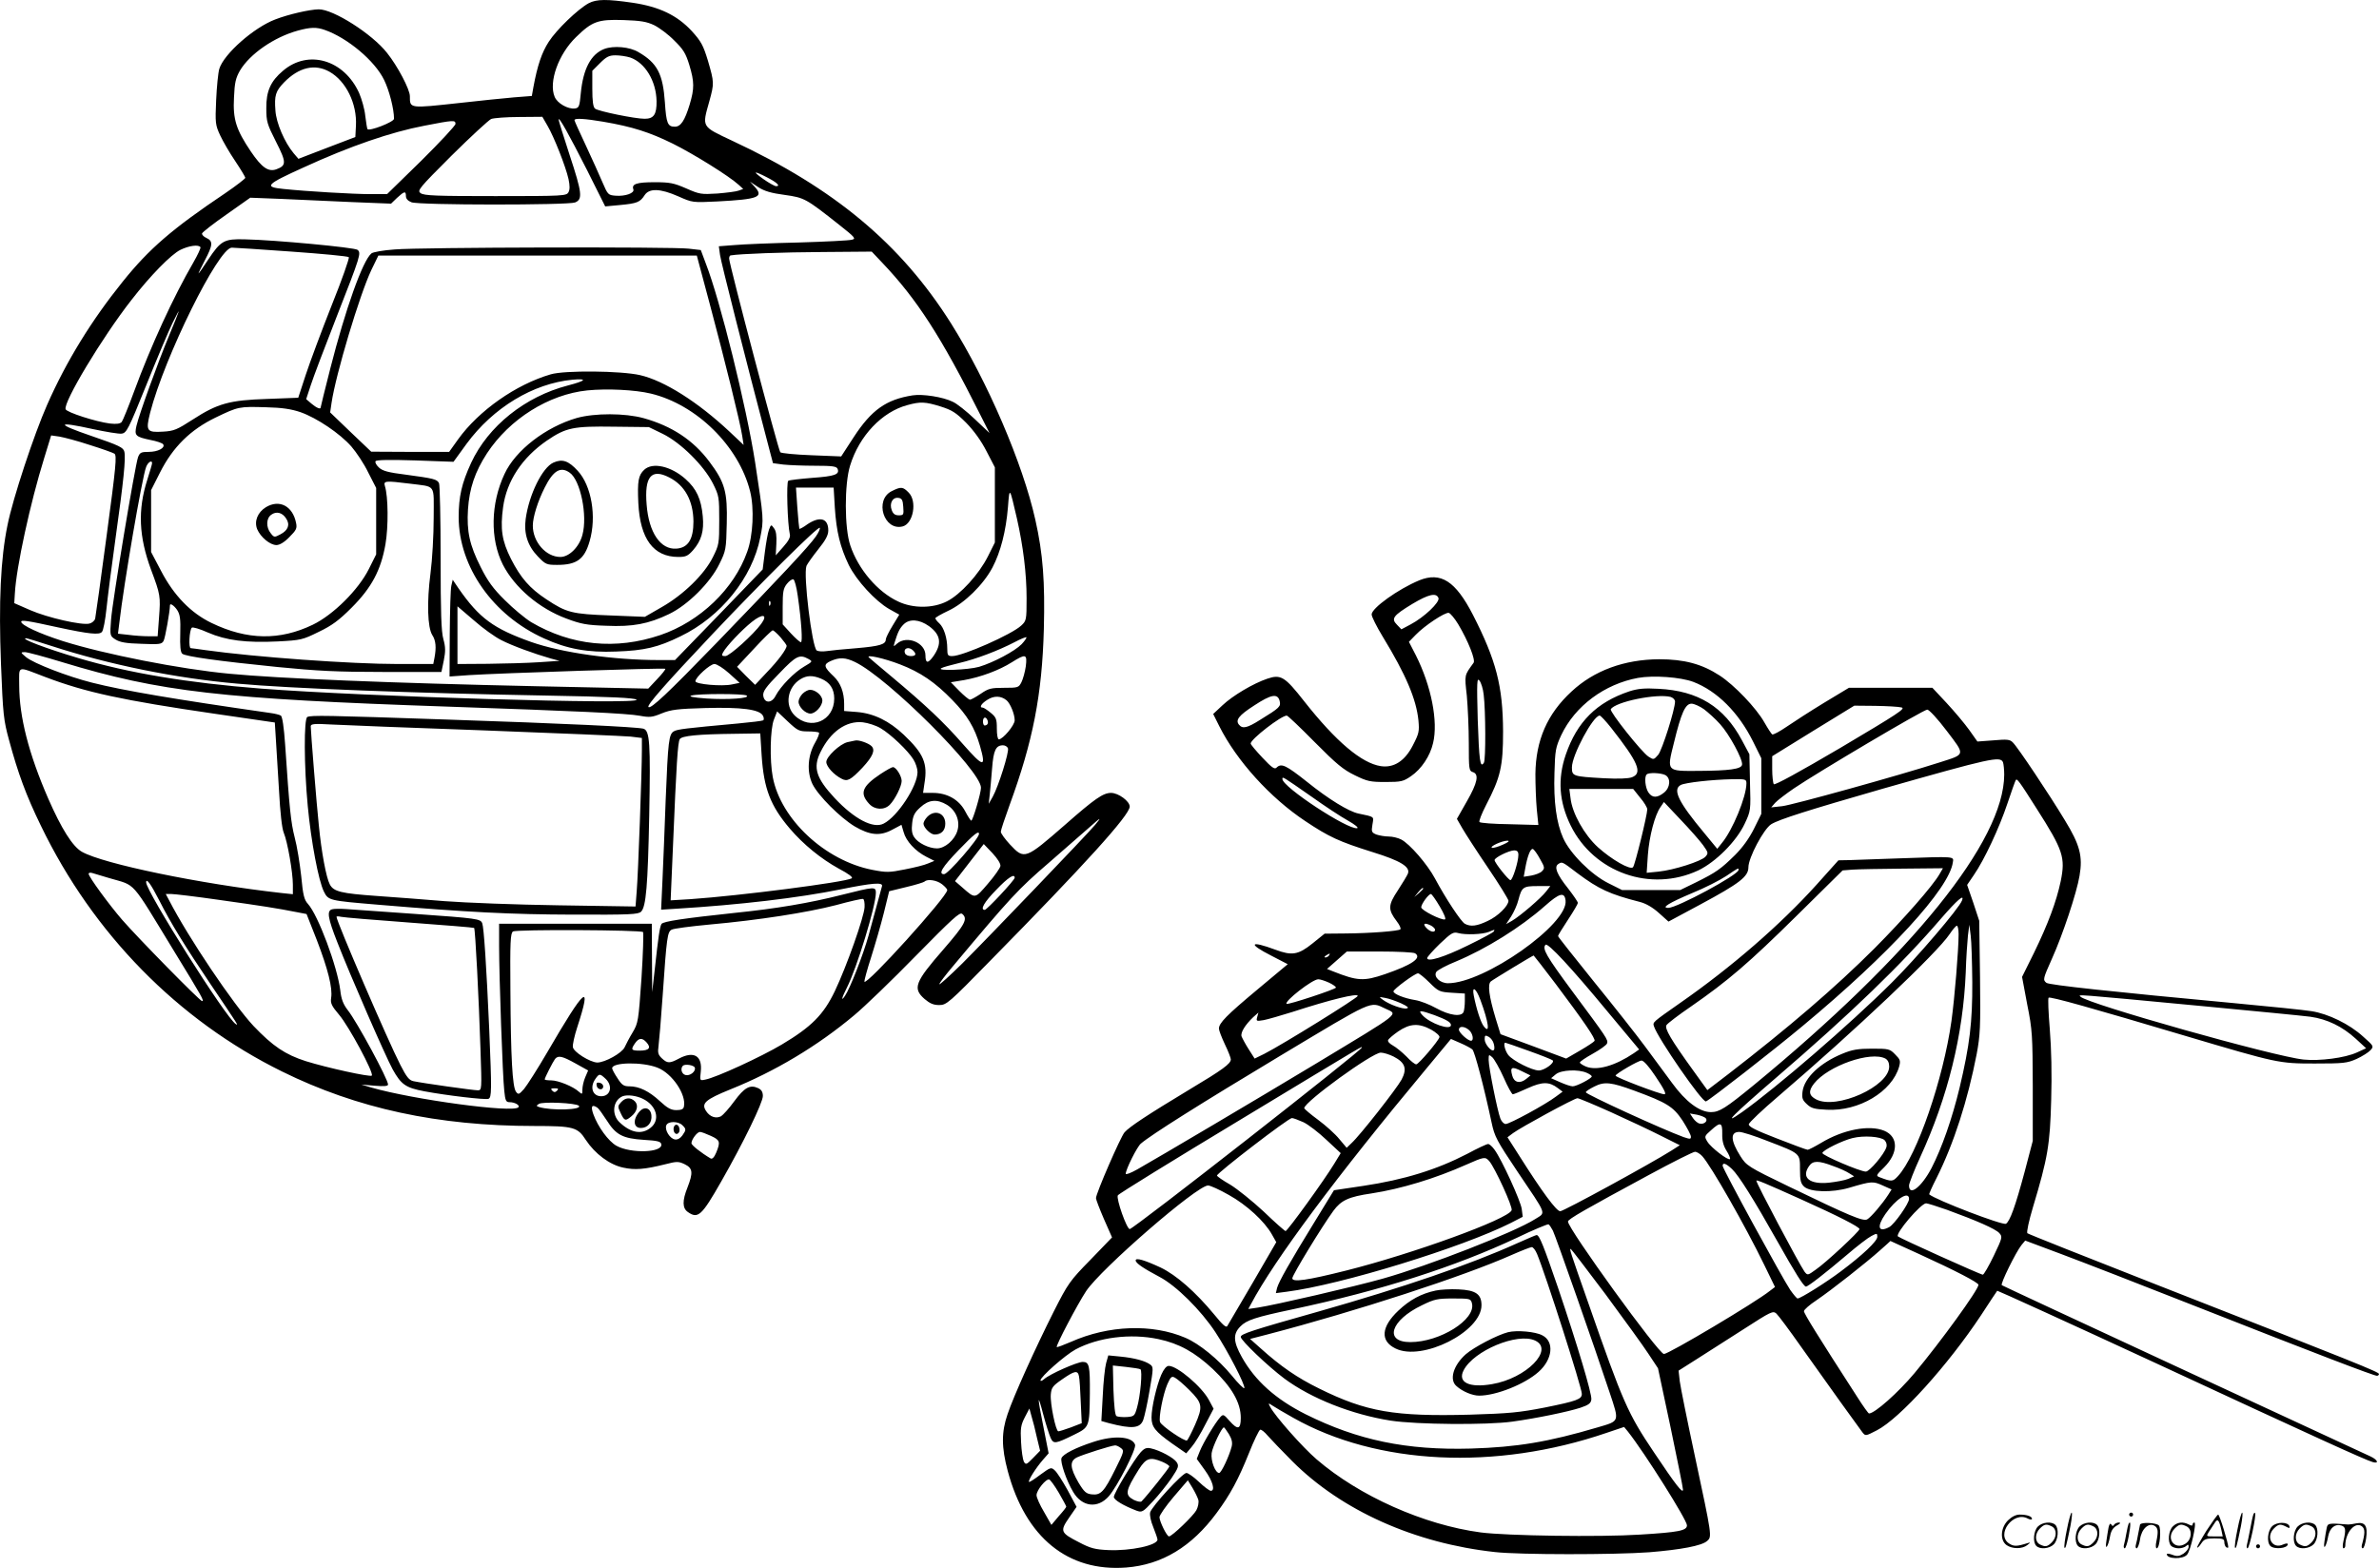 <svg version="1.0" xmlns="http://www.w3.org/2000/svg"
  viewBox="0 0 1199.696 790.772"
 preserveAspectRatio="xMidYMid meet">
<g transform="translate(-0.304,790.907) scale(0.1,-0.1)"
fill="#000000" stroke="none">
<path d="M2972 7893 c-55 -30 -163 -134 -202 -195 -35 -54 -57 -120 -77 -228
l-8 -45 -90 -7 c-50 -4 -172 -17 -272 -28 -257 -28 -253 -29 -253 34 0 34 -62
152 -115 218 -75 96 -272 221 -345 220 -46 -1 -152 -25 -219 -51 -108 -41
-259 -174 -282 -249 -6 -20 -13 -92 -16 -159 -5 -114 -4 -124 20 -176 14 -30
48 -89 76 -130 28 -42 51 -80 51 -85 0 -4 -46 -40 -102 -78 -268 -180 -383
-280 -515 -444 -158 -196 -285 -402 -382 -622 -66 -149 -173 -472 -200 -607
-35 -169 -45 -388 -33 -701 10 -255 13 -283 41 -385 45 -166 85 -276 160 -430
263 -545 691 -981 1216 -1240 379 -187 786 -275 1274 -275 196 0 217 -6 258
-70 47 -71 121 -126 189 -140 59 -13 108 -9 212 17 58 15 67 15 98 0 41 -20
43 -42 14 -117 -27 -67 -26 -105 2 -124 51 -36 70 -18 168 154 112 196 210
398 210 431 0 21 -7 32 -24 40 -41 19 -69 3 -120 -66 -26 -36 -57 -70 -67 -76
-26 -13 -56 -3 -75 26 -26 39 -5 58 123 110 224 90 438 218 623 373 52 43 193
179 313 302 182 185 220 220 232 210 30 -25 16 -52 -95 -180 -144 -165 -155
-196 -95 -249 27 -23 45 -31 74 -31 37 0 48 9 262 228 471 479 699 730 699
773 0 27 -57 69 -94 69 -40 0 -82 -29 -231 -160 -202 -176 -206 -178 -279
-100 -25 27 -46 56 -46 64 0 8 20 68 44 134 118 322 164 556 173 888 6 239 -4
379 -43 552 -63 283 -241 697 -425 990 -253 401 -587 680 -1103 921 -157 74
-153 67 -116 199 25 91 25 95 -7 205 -24 79 -35 98 -81 149 -74 80 -164 123
-297 143 -131 19 -183 19 -223 -2z m330 -111 c26 -13 72 -47 101 -77 45 -44
58 -64 76 -123 26 -86 26 -119 2 -200 -25 -82 -45 -112 -75 -112 -36 0 -43 17
-50 123 -10 143 -38 198 -133 253 -44 27 -126 34 -173 16 -67 -26 -106 -100
-118 -222 -6 -67 -9 -75 -29 -78 -35 -5 -90 26 -103 59 -31 74 19 215 108 301
81 79 110 90 237 86 90 -3 119 -8 157 -26z m-1661 -24 c114 -40 252 -155 299
-252 26 -53 50 -146 50 -196 0 -16 -126 -65 -134 -52 -2 4 -7 34 -11 67 -3 33
-18 85 -31 115 -76 168 -257 221 -384 112 -62 -52 -85 -103 -84 -189 0 -67 4
-80 49 -169 53 -104 53 -120 1 -139 -40 -14 -73 9 -128 90 -74 110 -91 162
-85 272 3 76 9 99 30 136 50 84 172 169 293 202 63 17 93 18 135 3z m1540
-139 c75 -26 131 -118 133 -220 1 -67 -14 -89 -60 -89 -49 0 -234 38 -250 51
-10 8 -14 37 -14 101 l0 90 39 39 c32 32 46 39 78 39 22 0 55 -5 74 -11z
m-1516 -72 c83 -47 139 -161 133 -272 l-3 -57 -144 -55 -143 -55 -24 28 c-46
55 -88 153 -92 215 -6 77 1 98 43 142 75 77 156 96 230 54z m1099 -272 c32
-54 92 -206 106 -269 7 -33 7 -53 0 -66 -10 -19 -23 -20 -368 -20 -297 0 -361
2 -378 15 -18 13 -9 24 156 189 97 96 187 179 200 185 14 5 77 10 142 10 l116
1 26 -45z m199 -223 l92 -184 75 7 c85 8 101 14 124 50 23 35 78 34 169 -6 72
-32 72 -32 197 -26 208 11 236 22 189 74 l-24 26 42 -28 c31 -20 65 -30 133
-39 100 -14 107 -18 274 -150 81 -64 87 -71 65 -76 -13 -4 -134 -10 -269 -14
-135 -3 -280 -9 -324 -13 l-78 -6 6 -44 c5 -36 125 -510 247 -974 l20 -76 52
-7 c29 -3 101 -6 160 -6 88 0 109 -3 114 -16 11 -28 -15 -37 -127 -45 -61 -5
-116 -11 -122 -15 -10 -6 -4 -218 8 -270 4 -14 -7 -34 -33 -63 l-38 -43 3 58
c2 41 -1 65 -12 79 -14 20 -15 19 -25 -7 -6 -15 -15 -67 -21 -114 l-11 -87
-221 -229 -221 -228 -82 0 c-226 0 -489 37 -643 91 -191 68 -262 120 -367 271
l-29 43 -7 -30 c-4 -16 -7 -126 -8 -244 l-1 -214 98 7 c155 10 984 37 990 32
2 -3 -16 -26 -41 -52 l-45 -48 -563 12 c-740 16 -1298 39 -1549 63 -246 23
-629 98 -841 165 -116 37 -209 80 -209 97 0 10 26 7 185 -28 158 -34 209 -39
222 -23 7 7 17 60 23 118 6 58 26 215 45 350 41 292 53 408 45 441 -5 21 -25
31 -165 79 -182 62 -179 76 6 35 66 -14 131 -25 145 -23 25 3 34 20 124 243
53 132 113 274 133 315 46 93 41 77 -18 -65 -54 -129 -151 -397 -164 -454 -11
-49 -5 -55 71 -71 32 -6 61 -16 64 -22 11 -18 -27 -38 -73 -38 -38 0 -45 -3
-54 -27 -15 -41 -129 -725 -136 -819 -6 -81 -6 -82 22 -100 22 -14 53 -20 131
-22 92 -4 103 -2 112 15 8 14 32 150 32 179 0 13 20 0 36 -23 15 -23 18 -45
16 -119 -2 -64 1 -94 10 -102 17 -14 182 -37 480 -67 202 -20 301 -25 537 -25
l290 0 12 58 c9 46 9 67 -2 107 -11 38 -14 136 -14 410 0 198 -4 367 -8 377
-10 20 -26 24 -167 43 -89 11 -118 19 -136 36 -13 12 -21 26 -17 32 4 7 73 8
199 4 l194 -7 66 91 c134 182 335 304 534 323 78 7 69 -5 -23 -29 -216 -56
-402 -205 -488 -390 -48 -104 -63 -171 -63 -275 1 -250 173 -495 431 -611 115
-53 221 -72 363 -66 143 5 211 21 325 77 203 98 362 295 402 499 18 90 18 89
-26 378 -44 282 -176 817 -249 1004 l-25 67 -61 7 c-83 10 -1356 7 -1483 -4
-56 -4 -109 -13 -117 -20 -44 -36 -131 -281 -207 -579 -27 -106 -49 -195 -49
-198 0 -11 -21 -2 -46 19 l-27 23 23 70 c12 38 71 193 130 344 122 311 125
323 106 339 -14 12 -418 50 -567 53 -106 3 -122 -6 -186 -102 -25 -39 -47 -70
-49 -70 -1 0 13 30 32 66 41 78 42 97 8 113 -14 6 -24 17 -22 23 3 7 58 50
124 96 l119 84 155 -6 c85 -4 245 -11 355 -16 l200 -8 30 29 c37 34 45 36 45
9 0 -13 10 -24 28 -31 38 -15 788 -15 825 -1 39 16 36 47 -28 241 -30 92 -55
172 -55 177 1 17 50 -71 143 -254z m83 243 c146 -25 233 -53 349 -110 105 -52
285 -164 333 -208 l23 -21 -22 -8 c-12 -5 -61 -11 -108 -15 -82 -5 -90 -4
-158 26 -62 27 -82 31 -160 31 -89 0 -116 -9 -106 -36 7 -19 -41 -36 -90 -32
-37 3 -39 5 -66 68 -15 36 -53 119 -84 186 -31 66 -57 123 -57 127 0 11 51 8
146 -8z m-746 -11 c0 -8 -78 -92 -172 -185 l-173 -169 -85 0 c-86 0 -322 14
-437 26 -101 10 -90 22 102 109 233 107 440 178 608 210 149 29 157 29 157 9z
m1570 -269 c51 -26 71 -45 47 -45 -7 0 -36 16 -63 35 -58 41 -52 45 16 10z
m-2856 -353 c2 -4 -14 -39 -36 -77 -101 -174 -214 -420 -299 -651 -28 -76 -56
-145 -62 -153 -8 -9 -25 -12 -60 -8 -70 9 -217 56 -223 72 -13 34 184 362 331
550 96 124 201 231 248 254 43 21 92 28 101 13z m460 -22 c154 -11 283 -23
288 -28 4 -4 -34 -113 -86 -242 -51 -129 -110 -287 -131 -351 l-38 -116 -156
-6 c-191 -6 -251 -23 -376 -104 -79 -51 -95 -58 -150 -61 -82 -5 -88 3 -65 95
73 283 345 833 412 833 13 0 149 -9 302 -20z m2979 -57 c174 -183 296 -372
492 -763 l48 -95 -74 70 c-41 39 -91 79 -112 88 -49 24 -151 40 -202 32 -133
-21 -207 -73 -297 -211 l-63 -97 -149 6 c-82 3 -153 10 -158 15 -10 10 -258
950 -258 977 0 8 3 16 8 16 47 8 265 16 464 17 l247 2 54 -57z m-870 -210 c74
-277 153 -595 163 -663 l7 -45 -71 67 c-159 149 -329 257 -451 285 -95 22
-381 25 -451 4 -175 -51 -363 -183 -467 -328 l-45 -63 -196 0 -197 1 -104 99
-103 99 7 48 c21 143 141 544 201 671 l35 72 803 0 803 0 66 -247z m-298 -449
c230 -55 444 -265 501 -494 21 -85 15 -222 -15 -304 -66 -187 -238 -352 -438
-420 -225 -76 -448 -54 -651 65 -31 19 -91 69 -133 111 -60 59 -87 97 -122
167 -56 111 -71 180 -64 291 7 106 35 189 96 283 114 173 311 297 506 317 100
10 241 3 320 -16z m1461 -65 c57 -18 77 -30 129 -82 39 -40 76 -91 103 -144
l42 -81 0 -190 0 -189 -35 -70 c-45 -90 -139 -193 -207 -227 -71 -36 -171 -36
-245 -1 -104 48 -202 163 -242 283 -30 87 -30 311 -1 403 46 150 161 271 289
305 65 18 90 17 167 -7z m-3227 -29 c82 -29 198 -107 256 -173 25 -29 64 -87
85 -131 l40 -78 0 -168 0 -167 -37 -74 c-52 -104 -179 -231 -283 -281 -166
-80 -330 -78 -510 9 -104 50 -190 138 -255 263 l-50 95 0 156 0 156 45 89 c65
129 154 216 280 277 116 56 119 56 255 52 81 -2 127 -9 174 -25z m-1064 -165
c61 -19 117 -39 125 -44 13 -9 8 -63 -39 -412 -29 -221 -56 -410 -58 -420 -3
-11 -16 -22 -29 -25 -38 -10 -212 30 -299 68 l-80 35 3 49 c7 132 78 458 148
683 l35 114 42 -6 c23 -4 92 -22 152 -42z m315 -92 c0 -5 -11 -42 -24 -83 -49
-153 -43 -287 19 -455 47 -125 48 -134 40 -240 l-7 -95 -46 0 c-26 0 -71 3
-100 7 l-54 6 7 56 c22 192 115 735 135 785 9 24 30 37 30 19z m1297 -103
c138 -18 123 3 123 -174 0 -85 -7 -210 -16 -278 -19 -146 -15 -274 9 -312 18
-27 21 -63 11 -115 l-6 -31 -177 0 c-237 0 -723 35 -971 70 -36 5 -70 10 -75
10 -12 0 -7 90 5 103 4 5 41 -6 81 -24 92 -40 193 -53 354 -45 115 6 124 8
205 48 67 32 102 58 166 122 101 101 148 189 171 321 15 88 14 239 -3 293 -8
26 3 27 123 12z m2146 -122 c8 -121 27 -198 70 -288 39 -79 134 -182 203 -222
l52 -29 -34 -56 c-19 -31 -34 -62 -34 -69 0 -25 -31 -34 -146 -44 -65 -5 -135
-12 -154 -15 -19 -3 -41 -1 -48 3 -24 16 -69 383 -52 427 5 11 31 48 59 83 38
47 51 72 51 96 0 61 -42 73 -105 31 -20 -15 -39 -25 -41 -23 -1 2 -6 49 -10
106 l-7 102 95 0 95 0 6 -102z m918 -53 c32 -141 49 -280 49 -403 0 -110 -1
-114 -27 -138 -48 -45 -295 -154 -348 -154 -22 0 -25 4 -25 38 0 53 -17 106
-40 127 -11 10 -20 21 -20 26 0 4 30 21 66 38 81 38 176 131 222 218 41 78 68
183 78 304 8 105 8 104 45 -56z m-1014 -92 c-33 -48 -184 -209 -500 -536 -249
-257 -332 -335 -344 -324 -9 9 85 116 322 367 258 273 533 545 542 537 3 -4
-6 -24 -20 -44z m-91 -299 c19 -132 25 -234 16 -234 -5 0 -28 20 -51 45 l-41
45 0 88 c0 76 3 93 21 116 12 15 26 25 33 23 6 -2 16 -39 22 -83z m-139 -46
c-3 -8 -6 -5 -6 6 -1 11 2 17 5 13 3 -3 4 -12 1 -19z m-1357 -177 c56 -29 169
-70 250 -93 l45 -12 -105 -7 c-58 -4 -174 -7 -257 -8 l-153 -1 0 146 0 145 83
-71 c45 -40 107 -84 137 -99z m1312 82 c-39 -54 -160 -163 -181 -163 -18 0
-20 3 -12 18 17 32 95 114 145 154 55 44 83 39 48 -9z m846 -12 c60 -44 66
-89 21 -153 -27 -37 -39 -35 -39 6 0 64 -94 102 -143 59 -19 -17 -19 -17 -12
7 16 52 25 70 45 90 29 29 79 26 128 -9z m-749 -56 c17 -20 31 -39 31 -43 0
-17 -42 -74 -99 -133 l-60 -64 -46 45 -45 46 86 92 c47 51 89 92 94 92 4 0 22
-16 39 -35z m1216 -35 c-34 -35 -141 -92 -214 -114 -56 -16 -219 -22 -191 -7
8 5 49 16 90 26 86 20 198 63 279 105 30 16 57 27 60 25 2 -3 -8 -18 -24 -35z
m-4889 -10 c287 -93 623 -162 934 -189 261 -24 896 -48 1553 -60 338 -6 451
-12 460 -21 24 -26 -1379 16 -1893 56 -371 29 -665 78 -922 154 -162 48 -299
100 -263 100 5 0 63 -18 131 -40z m4342 -22 c18 -18 14 -28 -12 -28 -13 0 -26
6 -29 14 -10 26 19 36 41 14z m-4290 -59 c494 -150 802 -185 1947 -224 641
-22 902 -34 965 -46 49 -9 62 -8 110 12 47 19 80 23 220 27 184 5 273 -7 290
-38 6 -10 6 -21 2 -24 -5 -3 -63 -10 -128 -16 -264 -24 -304 -29 -322 -39 -26
-14 -30 -48 -42 -346 -5 -137 -12 -318 -16 -402 l-7 -152 79 5 c312 19 614 54
829 98 158 32 211 36 206 16 -6 -22 -38 -140 -68 -250 -27 -97 -94 -268 -119
-304 -21 -31 -17 -11 10 42 50 98 146 413 146 478 0 32 -7 31 -171 -10 -165
-42 -333 -70 -539 -91 -262 -28 -362 -43 -371 -56 -9 -15 -16 -64 -34 -229
l-13 -115 -1 173 -1 172 -385 0 -385 0 0 -112 c0 -156 18 -661 26 -730 5 -51
9 -58 27 -58 27 0 54 -16 44 -26 -29 -29 -529 39 -742 100 l-50 15 68 -6 c47
-4 67 -2 67 6 0 27 -157 317 -203 375 -23 30 -33 55 -38 101 -15 120 -112 379
-163 435 -19 21 -25 44 -34 141 -7 63 -21 151 -33 195 -19 75 -26 139 -48 468
-6 86 -14 142 -22 146 -6 4 -30 10 -53 13 -482 69 -741 113 -899 153 -123 31
-294 97 -333 129 -28 24 -28 24 -6 25 13 0 98 -23 190 -51z m3761 17 c23 -13
23 -13 -21 -39 -50 -29 -118 -99 -143 -146 -20 -41 -58 -40 -63 0 -2 21 13 43
81 112 85 89 102 97 146 73z m463 -28 c102 -39 177 -90 264 -180 75 -77 112
-138 139 -231 32 -112 19 -110 -86 9 -97 111 -186 195 -364 344 -55 46 -104
87 -110 93 -18 17 77 -4 157 -35z m634 -10 c-4 -28 -14 -64 -22 -80 -14 -27
-17 -28 -88 -28 -65 0 -78 -3 -117 -30 -24 -16 -49 -30 -54 -30 -6 0 -30 20
-54 44 l-43 44 67 11 c84 15 176 49 241 90 70 44 78 42 70 -21z m-861 22 c166
-80 635 -548 635 -634 0 -27 -41 -166 -49 -166 -3 0 -17 21 -31 48 -31 58 -90
92 -163 92 l-49 0 7 48 c17 101 -4 150 -104 245 -74 70 -151 108 -237 115
l-64 5 0 36 c0 58 -18 105 -51 137 -52 49 -55 62 -17 79 45 20 75 18 123 -5z
m-635 -57 l53 -48 -39 -8 c-50 -11 -184 1 -184 16 0 20 74 87 96 87 12 0 45
-21 74 -47z m-3450 -18 c205 -78 391 -118 857 -186 l302 -44 5 -80 c3 -44 10
-161 16 -261 6 -114 15 -194 24 -215 19 -45 46 -200 46 -262 l0 -48 -57 6
c-411 46 -899 147 -1007 208 -47 27 -103 116 -170 269 -98 225 -146 413 -146
570 0 103 -15 98 130 43z m3914 -9 c44 -18 66 -52 66 -100 0 -113 -120 -164
-200 -85 -51 51 -36 142 29 182 32 20 62 21 105 3z m-376 -85 c22 -14 -94 -22
-202 -15 -68 5 -93 10 -76 15 35 10 262 10 278 0z m1311 -24 c19 -16 41 -70
41 -101 0 -25 -60 -96 -80 -96 -6 0 -10 24 -10 54 0 48 -3 57 -31 80 -17 14
-35 26 -40 26 -20 0 -7 21 24 40 33 21 68 20 96 -3z m-1001 -157 c27 0 52 -3
55 -6 3 -4 -5 -26 -19 -50 -38 -65 -43 -148 -14 -209 29 -59 139 -169 213
-214 77 -45 128 -50 189 -17 l47 25 11 -37 c12 -45 59 -96 114 -124 l41 -21
-32 -13 c-17 -8 -70 -21 -117 -30 -79 -16 -93 -16 -165 -2 -238 47 -461 255
-501 468 -16 84 -13 243 6 290 l16 41 54 -51 c49 -46 57 -50 102 -50z m905 56
c6 -15 -1 -26 -15 -26 -4 0 -8 9 -8 20 0 23 15 27 23 6z m-539 -40 c51 -30
138 -113 165 -157 12 -19 21 -47 21 -64 0 -70 -101 -225 -171 -260 -52 -27
-148 23 -247 129 -93 100 -110 153 -72 230 50 104 130 161 214 152 26 -3 67
-16 90 -30z m-600 -138 c11 -166 44 -253 142 -368 68 -80 158 -153 247 -202
51 -27 73 -44 65 -49 -36 -20 -566 -88 -813 -105 l-100 -6 12 278 c17 410 24
519 34 535 10 17 93 25 275 27 l131 2 7 -112z m1242 37 c7 -18 -48 -193 -77
-245 l-20 -35 5 45 c3 25 8 85 12 133 7 92 19 117 55 117 11 0 22 -7 25 -15z
m-308 -285 c46 -28 68 -82 53 -131 -14 -47 -63 -89 -103 -89 -40 0 -96 27
-115 57 -11 16 -14 37 -10 70 4 38 12 54 41 80 42 39 84 43 134 13z m747 -102
c-41 -49 -537 -566 -669 -698 -64 -63 -116 -110 -116 -105 0 6 31 46 68 90
294 351 328 388 486 524 88 77 181 158 206 180 55 49 60 51 25 9z m-585 -45
c0 -23 -156 -203 -176 -203 -31 0 -10 35 72 120 79 82 104 102 104 83z m108
-162 c-2 -11 -30 -51 -63 -89 -66 -77 -63 -77 -128 -20 l-38 33 72 93 73 94
44 -46 c26 -28 42 -54 40 -65z m-4493 -61 c137 -41 102 -1 327 -370 142 -232
152 -250 140 -250 -11 0 -323 318 -403 410 -65 75 -169 217 -169 232 0 5 8 7
18 4 9 -3 49 -15 87 -26z m4565 2 c0 -12 -140 -162 -151 -162 -25 0 -3 39 58
101 59 62 93 84 93 61z m-4314 -114 c58 -115 133 -236 259 -423 143 -212 142
-210 127 -201 -48 29 -453 671 -452 715 1 23 24 -9 66 -91z m3948 81 c14 -11
26 -24 26 -29 0 -33 -410 -486 -418 -462 -1 5 14 61 34 123 20 63 49 163 64
223 l27 110 86 21 c47 11 89 24 93 28 14 14 62 7 88 -14z m-3644 -79 c215 -30
290 -42 387 -61 l52 -10 52 -132 c56 -146 80 -241 72 -291 -4 -27 2 -40 40
-85 49 -57 177 -295 165 -307 -9 -8 -224 39 -333 73 -103 33 -166 75 -264 178
-101 108 -327 443 -425 633 l-17 32 28 0 c16 0 125 -13 243 -30z m3253 -36
c-2 -49 -90 -298 -150 -424 -57 -119 -118 -180 -267 -269 -106 -63 -332 -167
-386 -177 -28 -6 -28 -6 -23 40 9 80 -35 106 -110 66 -47 -25 -58 -25 -86 1
-19 18 -22 28 -17 63 3 22 13 138 21 256 20 293 24 319 45 330 10 6 97 17 192
26 245 22 490 60 637 98 69 19 131 33 136 31 6 -1 9 -20 8 -41z m-1117 -126
c3 -4 0 -109 -8 -232 -15 -217 -17 -227 -44 -273 -16 -26 -34 -61 -41 -76 -13
-29 -99 -77 -138 -77 -36 1 -120 53 -123 78 -2 12 8 57 22 100 76 233 41 204
-151 -126 -49 -84 -102 -167 -117 -185 -26 -29 -29 -30 -41 -14 -18 25 -26
172 -28 510 -2 246 0 289 13 298 17 11 644 8 656 -3z m18 -557 c24 -27 12 -41
-35 -41 -43 0 -46 5 -23 38 19 27 36 28 58 3z m-358 -106 l63 -35 -15 -35 c-8
-19 -14 -46 -14 -61 0 -25 -1 -26 -18 -11 -28 26 -104 57 -139 57 -18 0 -33 2
-33 5 0 8 41 88 52 103 16 19 36 15 104 -23z m413 -21 c74 -29 146 -136 133
-196 -2 -13 -13 -18 -38 -18 -27 0 -45 10 -83 45 -54 50 -104 75 -154 75 -28
0 -38 6 -60 41 -15 22 -27 45 -27 50 0 31 154 33 229 3z m188 0 c6 -19 -25
-43 -47 -37 -20 5 -27 33 -13 47 11 10 56 3 60 -10z m-450 -56 c38 -36 25 -88
-22 -88 -44 0 -59 46 -29 88 19 27 22 27 51 0z m-245 -60 c-9 -9 -15 -9 -24 0
-9 9 -7 12 12 12 19 0 21 -3 12 -12z m433 -41 c70 -34 89 -107 39 -146 -45
-36 -100 -26 -156 27 -43 40 -34 112 15 132 24 9 70 3 102 -13z m-323 -35 c21
-21 -139 -26 -202 -6 -13 5 -13 6 0 15 19 13 188 5 202 -9z m94 -10 c6 -4 27
-33 47 -64 46 -73 80 -91 187 -98 69 -4 85 -8 88 -22 8 -43 -154 -48 -226 -8
-41 23 -94 96 -117 160 -14 40 -7 51 21 32z m428 -88 c20 -19 20 -24 0 -52
-10 -14 -24 -22 -37 -20 -26 4 -53 48 -44 71 8 22 60 22 81 1z m144 -54 c46
-21 49 -30 27 -84 -10 -24 -20 -34 -28 -30 -49 29 -97 67 -97 77 0 19 29 57
43 57 7 0 31 -9 55 -20z M2912 5801 c-156 -45 -310 -163 -365 -283 -70 -149
-73 -328 -8 -457 60 -116 183 -221 321 -272 72 -27 102 -33 200 -36 134 -6
213 9 317 59 94 45 208 158 254 253 33 67 34 74 37 203 4 160 -9 208 -88 313
-81 108 -188 179 -331 219 -95 26 -247 26 -337 1z m433 -80 c92 -45 208 -161
253 -250 31 -62 32 -69 32 -186 0 -117 -1 -124 -32 -186 -43 -87 -149 -190
-258 -252 l-85 -49 -173 7 c-195 7 -222 14 -323 81 -85 56 -130 108 -179 204
-46 91 -55 151 -40 261 18 132 96 250 221 336 97 66 133 73 339 70 l175 -2 70
-34z M2794 5576 c-56 -25 -123 -161 -140 -284 -10 -74 10 -136 61 -189 39 -41
45 -43 98 -43 98 0 137 28 163 118 37 125 10 282 -60 357 -46 50 -77 61 -122
41z m82 -51 c54 -37 91 -217 64 -314 -16 -61 -67 -111 -111 -111 -73 0 -139
76 -139 158 0 43 25 123 60 192 43 86 80 108 126 75z M3252 5540 c-30 -28 -35
-57 -30 -168 9 -181 76 -272 202 -272 38 0 48 5 74 34 42 48 56 97 49 171 -8
88 -32 139 -87 188 -73 65 -166 86 -208 47z m126 -39 c79 -40 121 -118 122
-222 0 -90 -27 -133 -86 -137 -80 -6 -139 81 -150 221 -12 142 23 185 114 138z
M4500 5432 c-89 -44 -40 -202 55 -178 54 14 74 128 30 171 -29 30 -39 30 -85
7z m58 -79 c3 -40 2 -43 -23 -43 -18 0 -28 7 -35 26 -13 34 4 66 33 62 18 -2
23 -11 25 -45z M1344 5351 c-42 -26 -60 -71 -44 -111 17 -40 65 -80 97 -80 16
0 40 14 65 40 35 35 40 44 34 72 -17 85 -84 120 -152 79z m102 -57 c21 -31 10
-60 -29 -80 -30 -16 -32 -16 -49 6 -24 30 -23 75 3 93 26 19 56 11 75 -19z
M1553 4293 c-18 -7 -17 -249 2 -449 17 -181 54 -375 81 -431 23 -46 25 -46
274 -67 452 -38 669 -49 982 -50 291 -1 329 1 344 15 25 25 34 131 41 484 7
368 3 430 -30 439 -40 9 -395 26 -992 46 -609 21 -681 22 -702 13z m897 -68
c371 -14 701 -28 733 -31 l57 -7 0 -61 c0 -110 -19 -629 -26 -710 l-6 -79
-387 6 c-212 3 -471 13 -576 21 -104 9 -257 20 -339 26 -184 13 -221 22 -240
59 -18 34 -42 163 -55 296 -11 102 -41 476 -41 501 0 12 18 14 103 9 56 -3
406 -17 777 -30z M1678 3323 c-28 -7 -22 -44 26 -166 67 -172 243 -575 279
-641 43 -77 65 -93 160 -111 112 -21 307 -44 323 -38 17 6 17 42 4 354 -14
318 -27 511 -35 531 -9 23 -21 25 -345 48 -157 11 -310 22 -340 24 -30 2 -63
2 -72 -1z m390 -67 c177 -13 324 -25 326 -27 6 -6 24 -362 32 -611 7 -207 7
-208 -14 -208 -22 0 -278 36 -324 46 -21 4 -35 21 -66 82 -60 116 -322 724
-322 747 0 3 10 3 23 0 12 -3 167 -16 345 -29z M4050 4410 c-11 -11 -20 -29
-20 -40 0 -26 34 -60 60 -60 25 0 60 38 60 66 0 25 -34 54 -62 54 -10 0 -27
-9 -38 -20z M4315 4174 c-5 -1 -22 -5 -38 -8 -38 -9 -107 -73 -107 -100 0 -23
38 -65 78 -85 28 -15 45 -6 104 56 53 57 66 89 46 109 -15 15 -66 33 -83 28z
M4443 4005 c-93 -62 -106 -97 -57 -150 28 -31 76 -33 104 -5 26 26 60 94 60
120 0 25 -28 70 -44 70 -6 0 -34 -16 -63 -35z M4680 3790 c-11 -11 -20 -27
-20 -35 0 -20 36 -55 56 -55 34 0 54 20 54 55 0 53 -52 73 -90 35z M3012 2433
c4 -21 33 -25 33 -3 0 8 -8 16 -18 18 -14 3 -18 -1 -15 -15z M3135 2350 c-17
-19 -18 -22 -2 -55 19 -40 24 -41 53 -17 30 24 38 56 19 76 -22 22 -48 20 -70
-4z M3228 2303 c-35 -41 -31 -83 7 -83 34 0 57 27 53 64 -4 37 -35 47 -60 19z
M3406 2233 c-12 -12 -6 -43 9 -43 8 0 15 9 15 19 0 21 -13 34 -24 24z M7160
4982 c-106 -44 -240 -140 -240 -172 0 -11 25 -61 56 -112 117 -192 169 -315
180 -422 5 -56 3 -66 -28 -126 -40 -79 -96 -115 -162 -105 -97 15 -226 124
-386 327 -98 125 -118 137 -186 114 -71 -24 -174 -85 -226 -134 l-47 -44 31
-62 c88 -175 257 -361 433 -478 120 -80 169 -103 341 -157 139 -43 190 -74
177 -108 -4 -10 -27 -48 -51 -85 -50 -75 -50 -97 -5 -156 14 -18 22 -36 18
-40 -9 -9 -150 -20 -276 -21 l-106 -1 -62 -50 c-71 -57 -103 -62 -186 -31
-129 48 -141 31 -21 -30 l83 -43 -152 -127 c-157 -131 -195 -170 -195 -198 0
-9 14 -45 30 -79 17 -35 30 -69 30 -76 0 -22 -41 -52 -210 -153 -209 -126
-300 -186 -326 -215 -20 -23 -144 -308 -144 -332 0 -7 18 -54 40 -105 l41 -93
-109 -113 c-104 -106 -113 -119 -185 -261 -92 -183 -202 -425 -233 -518 -31
-90 -31 -166 1 -286 90 -336 303 -509 597 -487 181 14 331 105 457 276 68 92
109 168 162 300 25 63 51 117 57 119 6 2 23 -12 38 -30 16 -18 71 -76 124
-129 249 -249 618 -414 1022 -458 124 -14 602 -14 778 -1 160 13 266 33 292
57 25 22 25 22 -62 429 -38 177 -72 346 -76 376 l-6 54 93 59 c52 33 159 101
238 152 135 87 145 92 162 77 10 -9 66 -84 125 -168 141 -199 290 -406 309
-431 16 -20 16 -19 73 10 116 60 358 328 525 580 43 66 80 122 82 124 2 1 361
-162 797 -364 816 -379 1056 -488 1096 -500 34 -10 26 11 -10 28 -18 8 -442
205 -943 437 -500 232 -913 424 -917 427 -9 5 71 167 99 202 l19 23 179 -67
c99 -37 414 -159 700 -272 581 -229 879 -343 895 -343 5 0 10 4 10 9 0 10
-101 51 -1115 448 -357 140 -654 258 -658 262 -5 5 8 64 28 131 75 249 86 316
92 540 4 131 1 260 -7 358 -7 84 -10 156 -6 159 7 7 218 -52 691 -193 462
-137 470 -139 650 -139 147 0 164 2 212 23 28 13 60 33 70 44 18 20 17 21 -37
69 -69 63 -176 115 -260 128 -36 6 -213 24 -395 41 -602 56 -929 91 -942 102
-19 15 -17 21 28 122 53 117 125 332 139 418 17 98 2 156 -74 280 -77 128
-238 369 -262 392 -15 16 -29 17 -98 11 l-81 -6 -41 58 c-23 32 -74 93 -114
136 l-72 77 -210 0 -211 0 -126 -76 c-69 -42 -154 -97 -189 -121 -35 -24 -67
-41 -72 -38 -4 3 -22 30 -39 60 -41 73 -152 189 -226 237 -89 58 -178 82 -305
82 -176 -1 -328 -57 -441 -162 -123 -113 -181 -246 -183 -417 0 -55 3 -135 7
-178 l8 -79 -145 4 c-79 1 -148 6 -152 11 -4 4 11 42 33 85 73 140 86 195 86
372 -1 229 -35 359 -152 588 -88 171 -162 218 -271 174z m97 -89 c8 -21 -72
-97 -140 -133 l-47 -25 -22 23 c-31 31 -20 46 77 105 82 49 121 58 132 30z
m100 -133 c50 -84 88 -180 77 -194 -47 -65 -46 -58 -34 -166 5 -56 10 -164 10
-240 0 -130 1 -139 20 -145 33 -10 24 -54 -30 -148 l-50 -88 27 -47 c15 -26
73 -116 130 -200 57 -84 103 -159 103 -166 0 -26 -54 -79 -105 -102 -54 -26
-86 -30 -115 -14 -19 10 -97 128 -151 229 -38 71 -127 174 -170 196 -15 8 -44
15 -63 15 -19 0 -47 5 -62 10 -24 10 -26 14 -20 50 7 43 13 38 -71 56 -48 10
-150 72 -259 160 -106 84 -129 95 -153 72 -10 -11 -24 -1 -72 50 -32 34 -59
66 -59 71 0 22 154 141 182 141 5 0 68 -60 141 -134 109 -110 144 -139 202
-167 63 -31 78 -34 156 -34 78 0 89 3 127 29 53 36 97 102 112 168 26 108 -9
287 -87 442 l-35 68 34 35 c44 46 148 115 167 111 8 -2 30 -28 48 -58z m1185
-290 c120 -46 228 -154 301 -300 l42 -85 0 -141 0 -140 -37 -75 c-24 -48 -57
-94 -95 -132 -72 -71 -96 -88 -197 -138 l-80 -39 -147 0 -146 0 -70 35 c-86
43 -192 149 -227 227 -34 75 -49 184 -44 329 3 114 6 129 34 190 70 148 219
258 387 289 78 14 215 4 279 -20z m-1057 -64 c10 -80 11 -330 1 -344 -19 -30
-24 12 -31 218 -5 192 -4 213 9 196 8 -10 18 -41 21 -70z m-1029 -32 c7 -28 2
-34 -99 -96 -65 -41 -88 -46 -106 -24 -19 23 -1 47 77 97 85 56 118 62 128 23z
m3136 -33 c23 -5 -17 -31 -305 -202 -211 -124 -335 -192 -339 -185 -4 6 -8 40
-8 76 l0 65 207 128 207 127 105 -1 c58 -1 118 -4 133 -8z m228 -118 c95 -125
96 -117 -35 -159 -208 -67 -746 -216 -795 -221 l-55 -6 20 23 c11 12 54 45 95
73 121 82 653 397 672 397 9 0 52 -46 98 -107z m284 -159 c3 -9 6 -37 6 -62
-1 -335 -466 -910 -1262 -1565 -143 -117 -174 -137 -217 -137 -57 0 -127 52
-196 147 -33 44 -94 128 -136 184 -42 57 -158 204 -258 327 -99 123 -181 226
-181 230 0 4 23 41 50 82 27 41 50 80 50 85 0 6 -23 39 -50 74 -56 70 -71 108
-49 122 20 13 18 14 98 -47 106 -79 161 -105 314 -144 31 -8 65 -28 96 -56
l48 -43 162 87 c197 106 241 140 241 187 0 48 77 193 115 217 41 25 187 71
562 179 546 155 594 166 607 133z m-3487 -173 c66 -47 149 -102 184 -121 35
-20 55 -36 46 -38 -47 -9 -377 208 -377 248 0 14 -1 14 147 -89z m3657 -61
c134 -210 145 -246 121 -365 -22 -104 -64 -216 -135 -362 l-60 -121 26 -139
c26 -129 27 -156 28 -413 l0 -275 -41 -156 c-47 -175 -74 -249 -94 -262 -16
-10 -354 120 -387 148 -2 2 14 38 36 81 88 175 158 394 203 626 18 96 20 137
17 390 l-4 283 -30 91 -31 90 34 50 c52 75 128 237 169 360 20 60 39 113 42
118 6 11 16 -2 106 -144z m-2692 -181 c-24 -11 -49 -18 -55 -16 -15 6 51 36
78 36 13 -1 4 -8 -23 -20z m187 -72 c24 -42 25 -47 10 -62 -8 -9 -33 -18 -54
-22 l-38 -6 7 39 c11 64 27 105 39 101 6 -2 22 -24 36 -50z m-109 20 c0 -34
-29 -127 -40 -127 -10 0 -80 88 -80 101 0 13 72 48 98 49 16 0 22 -6 22 -23z
m1110 -76 c0 -24 -310 -191 -354 -191 -38 0 3 25 121 75 62 25 138 64 170 85
67 45 63 43 63 31z m-970 -108 c-26 -34 -131 -124 -172 -148 l-30 -17 25 38
c14 22 31 59 37 84 17 65 24 70 97 70 l64 0 -21 -27z m-620 14 c0 -2 -10 -12
-22 -23 l-23 -19 19 23 c18 21 26 27 26 19z m83 -89 c21 -35 33 -64 27 -66
-17 -6 -120 46 -120 61 0 16 37 67 49 67 4 0 24 -28 44 -62z m635 29 c14 -119
-410 -417 -593 -417 -40 0 -74 33 -59 57 6 9 50 33 100 53 151 63 326 172 448
280 73 65 99 72 104 27z m1999 0 c-15 -40 -230 -291 -354 -414 -213 -212 -581
-529 -755 -653 -107 -75 -45 -13 170 172 378 325 635 573 835 806 80 92 118
125 104 89z m-2676 -127 c10 -6 19 -15 19 -20 0 -17 -26 -11 -45 10 -20 22 -7
27 26 10z m2659 -42 c0 -80 -20 -322 -36 -438 -41 -292 -174 -680 -270 -783
-26 -28 -31 -29 -91 -6 -21 8 -20 10 22 51 72 72 72 154 0 184 -76 31 -207 6
-318 -61 -32 -19 -63 -35 -68 -35 -6 0 -76 26 -155 57 -109 42 -144 60 -142
72 2 9 68 72 148 140 389 333 803 725 865 819 15 23 32 42 36 42 5 0 9 -19 9
-42z m69 -242 c1 -203 -13 -318 -64 -533 -38 -157 -89 -303 -142 -406 -50 -95
-113 -144 -113 -87 0 10 25 74 56 142 140 305 217 617 230 933 2 72 8 155 11
185 l7 55 7 -55 c4 -30 7 -135 8 -234z m-2413 255 c-3 -5 -62 -37 -132 -71
-118 -58 -204 -85 -204 -63 0 5 29 38 64 72 58 55 68 61 93 54 36 -10 122 -7
154 6 31 13 31 13 25 2z m572 -402 l161 -193 -27 -19 c-95 -64 -187 -90 -242
-67 -16 7 -30 16 -30 20 0 5 30 25 66 45 36 20 68 43 71 51 7 18 0 28 -174
262 -134 181 -154 217 -136 236 12 11 130 -116 311 -335z m-969 292 c36 -23
-15 -58 -151 -105 -108 -37 -139 -35 -263 14 l-30 12 50 44 50 44 165 0 c91 0
171 -4 179 -9z m-434 -11 c-3 -5 -12 -10 -18 -10 -7 0 -6 4 3 10 19 12 23 12
15 0z m1142 -142 c142 -189 204 -279 197 -289 -3 -5 -36 -27 -74 -49 l-69 -40
-166 62 -165 61 -25 81 c-33 110 -41 170 -24 185 12 10 210 130 216 131 1 0
51 -64 110 -142z m-635 5 c45 -45 51 -47 113 -51 l65 -4 0 -38 c0 -21 -3 -45
-6 -54 -10 -27 -71 -19 -138 18 -34 19 -81 37 -106 41 -56 9 -110 31 -110 44
0 11 108 91 124 91 6 0 32 -21 58 -47z m-507 0 c19 -9 35 -20 35 -25 0 -8
-242 -88 -249 -82 -13 12 130 124 160 124 10 0 34 -8 54 -17z m763 -86 c43
-115 51 -180 16 -132 -14 19 -36 86 -49 153 -10 51 11 38 33 -21z m-618 19 c0
-10 -379 -245 -471 -292 l-49 -24 -30 47 c-16 25 -32 55 -36 65 -6 19 18 58
59 97 l26 23 -6 -22 c-6 -22 -4 -22 33 -16 21 4 86 23 144 41 194 63 330 96
330 81z m4255 -51 c264 -25 511 -49 549 -54 85 -12 161 -49 229 -111 l52 -48
-46 -21 c-61 -28 -188 -44 -269 -36 -148 15 -1090 281 -1125 317 -12 12 -46
15 610 -47z m-4037 14 c34 -16 42 -23 29 -26 -20 -5 -89 20 -121 44 -20 15
-20 15 12 9 19 -3 55 -16 80 -27z m-79 -27 c66 -31 88 -13 -349 -277 -287
-173 -796 -474 -902 -534 -32 -18 -58 -28 -58 -22 0 22 57 136 76 152 51 44
300 201 703 443 477 286 451 275 530 238z m248 -33 c61 -23 83 -36 83 -50 0
-29 -106 8 -144 50 -24 26 -12 26 61 0z m-17 -73 c25 -14 44 -31 42 -38 -5
-19 -105 -137 -117 -137 -6 -1 -29 17 -50 40 -22 22 -53 47 -68 55 -16 9 -27
20 -24 27 2 6 25 26 51 44 59 40 103 43 166 9z m192 -3 c18 -16 25 -53 9 -53
-16 0 -61 41 -61 56 0 19 29 18 52 -3z m124 -69 c4 -14 4 -28 0 -31 -11 -11
-46 30 -46 54 0 21 3 22 20 13 11 -6 23 -22 26 -36z m-108 -28 c12 -12 58
-186 97 -369 15 -71 26 -91 129 -245 154 -229 146 -206 90 -242 -104 -66 -534
-234 -768 -300 -146 -41 -544 -133 -630 -146 l-48 -7 13 24 c118 223 432 645
887 1191 l122 147 48 -21 c26 -11 53 -26 60 -32z m284 -7 c62 -22 117 -44 121
-48 12 -12 -42 -51 -70 -51 -34 0 -131 49 -154 78 -17 22 -26 62 -15 62 2 0
55 -18 118 -41z m-842 16 c0 -14 -1151 -915 -1170 -915 -15 0 -69 153 -60 170
4 8 282 179 617 381 657 397 613 371 613 364z m161 -45 c58 -30 69 -61 40
-116 -25 -46 -210 -282 -253 -321 l-24 -23 -37 44 c-20 25 -68 68 -107 97 -38
28 -70 55 -70 59 0 31 343 280 386 280 14 0 43 -9 65 -20z m555 -106 c20 -46
41 -84 46 -84 5 0 39 14 76 31 73 33 108 33 151 0 l24 -18 -34 -25 c-51 -39
-233 -138 -253 -138 -9 0 -21 12 -27 28 -15 39 -59 259 -59 295 0 29 1 29 19
13 10 -10 36 -55 57 -102z m763 10 c46 -68 59 -94 47 -94 -22 0 -246 85 -246
94 0 9 115 76 131 76 11 0 38 -31 68 -76z m-650 -17 c-31 -25 -61 -18 -70 17
-12 43 -3 48 47 23 l45 -22 -22 -18z m306 31 c14 -6 25 -14 25 -18 0 -10 -76
-50 -96 -50 -11 0 -39 10 -64 21 l-45 20 24 20 c27 22 114 26 156 7z m240 -90
c163 -60 196 -80 243 -151 23 -36 42 -72 42 -81 0 -13 -4 -13 -37 -2 -107 39
-493 216 -493 226 0 5 19 17 43 29 51 26 85 22 202 -21z m-119 -108 c86 -39
199 -92 252 -119 l96 -48 -42 -27 c-108 -68 -544 -306 -561 -306 -19 0 -91 97
-206 279 l-60 94 28 21 c41 30 309 176 325 176 7 0 83 -32 168 -70z m478 -30
c14 -14 -7 -33 -29 -28 -10 1 -25 14 -34 27 l-16 24 35 -6 c19 -4 39 -12 44
-17z m-2028 -21 c25 -12 77 -52 116 -89 l72 -67 -33 -54 c-51 -84 -235 -338
-245 -339 -4 0 -54 44 -110 98 -57 53 -133 114 -169 136 -37 21 -67 42 -67 46
0 13 360 290 378 290 7 0 33 -10 58 -21z m2112 -58 c-1 -34 5 -59 21 -85 13
-20 21 -40 18 -43 -9 -9 -97 59 -114 88 -16 26 -15 28 18 57 48 44 58 41 57
-17z m229 -37 c167 -64 163 -61 163 -143 0 -56 4 -71 21 -87 31 -28 140 -31
226 -6 115 34 121 34 170 12 l45 -20 -17 -27 c-31 -48 -88 -114 -106 -124 -21
-11 -88 17 -396 166 -205 99 -213 105 -243 152 -50 79 -53 123 -6 123 14 0 78
-20 143 -46z m590 4 c9 -10 13 -24 8 -37 -11 -34 -84 -121 -103 -121 -29 0
-223 83 -219 94 4 15 102 63 152 75 56 14 143 8 162 -11z m-920 -80 c44 -48
217 -351 314 -551 l53 -109 -25 -19 c-73 -59 -511 -319 -535 -319 -27 0 -484
632 -484 668 0 12 86 61 410 236 118 64 222 116 231 116 8 0 25 -10 36 -22z
m660 -50 c32 -11 69 -28 82 -37 l24 -15 -30 -13 c-17 -7 -61 -15 -97 -19 -98
-10 -141 26 -100 84 19 28 48 28 121 0z m-510 -15 c34 -32 111 -155 228 -363
91 -162 134 -230 145 -230 11 0 97 67 209 162 50 43 105 85 121 93 28 15 30
14 30 -4 0 -22 -74 -92 -185 -175 -73 -55 -202 -136 -217 -136 -4 0 -20 19
-37 43 -38 56 -341 611 -341 626 0 18 16 13 47 -16z m353 -155 c182 -82 290
-137 290 -148 0 -12 -172 -172 -221 -205 -40 -29 -41 -29 -56 -10 -27 38 -243
445 -243 459 0 6 39 -10 230 -96z m-2890 24 c90 -50 180 -133 217 -199 l22
-39 -119 -205 c-66 -112 -123 -210 -128 -218 -5 -10 -23 5 -65 57 -95 115
-192 200 -271 238 -82 38 -126 51 -126 36 0 -14 39 -40 120 -83 84 -44 209
-168 282 -279 62 -94 151 -266 146 -282 -2 -5 -31 23 -64 64 -67 81 -163 160
-234 190 -166 71 -386 64 -577 -21 -37 -16 -69 -28 -71 -26 -6 6 104 215 148
282 75 113 559 533 615 533 11 0 58 -21 105 -48z m3430 -20 c0 -23 -74 -128
-100 -142 -55 -29 -64 1 -20 65 53 77 120 120 120 77z m192 -55 c148 -54 244
-96 263 -117 17 -19 16 -23 -28 -115 -25 -52 -50 -95 -55 -95 -11 0 -419 184
-428 193 -15 14 116 167 142 167 7 0 55 -15 106 -33z m-1988 -105 c14 -28 213
-595 286 -816 50 -150 52 -143 -60 -176 -250 -74 -408 -100 -640 -107 -325 -9
-570 42 -833 173 -151 76 -255 169 -322 289 -43 77 -45 116 -7 154 31 32 77
47 262 86 448 95 821 215 1130 360 85 41 158 71 162 69 5 -3 14 -17 22 -32z
m1847 -118 c186 -85 299 -144 299 -155 0 -25 -191 -288 -322 -445 -83 -99
-201 -204 -230 -204 -3 0 -30 37 -59 83 -197 305 -269 421 -269 433 0 7 28 32
63 55 74 50 252 190 322 253 28 25 51 45 51 46 1 0 66 -30 145 -66z m-1583
-201 c93 -126 191 -261 217 -301 l49 -74 63 -296 c34 -163 63 -306 63 -316 0
-23 -36 23 -147 189 -131 195 -155 249 -329 748 -96 273 -97 277 -90 277 2 0
80 -102 174 -227z m-2253 -228 c104 -22 183 -66 274 -151 95 -90 141 -169 141
-246 0 -59 -15 -63 -58 -14 -28 32 -31 33 -45 18 -27 -30 -86 -129 -103 -171
l-16 -40 41 -57 c40 -55 53 -104 30 -104 -7 0 -34 20 -60 45 -26 25 -55 45
-63 45 -20 0 -175 -169 -183 -199 -3 -14 3 -44 16 -75 11 -28 21 -56 21 -62 0
-29 -136 -58 -248 -53 -67 3 -90 9 -147 39 -94 48 -98 56 -51 124 l38 55 -45
84 c-25 45 -54 91 -65 100 -18 17 -21 16 -73 -22 -29 -22 -55 -39 -57 -36 -6
6 36 72 71 112 l28 32 -25 127 c-32 157 -33 188 -2 69 13 -49 30 -102 37 -118
15 -32 23 -31 119 16 77 38 77 39 79 207 1 141 -3 160 -36 160 -28 0 -168 -62
-195 -87 -10 -9 -18 -11 -18 -6 0 18 124 127 177 156 114 61 277 82 418 52z
m-401 -187 c3 -13 7 -71 9 -130 l5 -107 -54 -21 c-30 -11 -59 -20 -64 -20 -13
0 -42 141 -38 186 3 34 9 43 57 76 63 44 79 47 85 16z m1081 -210 c422 -238
1020 -267 1579 -76 l89 30 19 -23 c86 -109 298 -446 298 -473 0 -27 -41 -35
-238 -47 -202 -13 -672 -6 -802 11 -286 38 -612 183 -828 369 -70 60 -208 216
-233 263 -12 22 -11 22 12 7 13 -9 60 -36 104 -61z m-1293 -100 l16 -66 -36
-37 c-32 -33 -36 -35 -46 -18 -5 10 -12 54 -14 99 -4 69 -1 86 19 125 l23 44
11 -40 c7 -22 19 -70 27 -107z m968 18 c15 -25 19 -43 14 -63 -12 -47 -52
-133 -63 -133 -20 0 -43 62 -38 100 4 31 51 130 62 130 2 0 13 -15 25 -34z
m-857 -297 c20 -35 37 -66 37 -69 0 -3 -17 -25 -38 -48 l-37 -44 -37 65 c-21
35 -38 73 -38 85 0 25 48 84 64 79 6 -2 28 -32 49 -68z m703 -35 c3 -12 -1
-35 -10 -52 -15 -28 -123 -132 -138 -132 -11 0 -48 76 -48 97 0 10 32 56 71
102 l72 84 24 -39 c13 -22 26 -49 29 -60z M8219 4422 c-164 -55 -263 -153
-320 -319 -42 -123 -34 -238 25 -358 117 -237 403 -338 643 -226 88 42 192
146 234 235 31 66 31 67 27 208 l-3 143 -38 71 c-90 168 -220 249 -420 259
-72 4 -104 1 -148 -13z m209 -28 c12 -4 22 -14 22 -23 0 -40 -65 -245 -85
-269 -22 -25 -23 -26 -49 -9 -35 23 -197 227 -190 239 24 38 232 80 302 62z
m168 -62 c21 -16 58 -49 81 -75 46 -50 116 -179 111 -205 -4 -22 -64 -30 -219
-31 -163 -1 -161 -4 -125 140 37 153 58 199 89 199 13 0 42 -13 63 -28z m-468
-94 c136 -173 160 -228 105 -249 -18 -7 -69 -9 -143 -5 -156 9 -160 10 -160
55 0 61 107 261 140 261 5 0 31 -28 58 -62z m273 -238 c29 -16 25 -64 -7 -89
-34 -27 -59 -27 -78 1 -16 23 -22 79 -9 91 10 11 72 8 94 -3z m409 -42 c0 -67
-70 -237 -124 -301 l-23 -29 -66 80 c-130 156 -161 219 -118 242 23 12 156 27
259 29 68 1 72 0 72 -21z m-536 -72 c20 -23 36 -50 36 -59 0 -28 -62 -282 -72
-292 -14 -15 -107 38 -177 101 -69 63 -130 172 -138 248 l-6 46 161 0 161 0
35 -44z m317 -239 c27 -38 28 -41 12 -59 -21 -23 -158 -67 -236 -75 l-60 -6 6
90 c7 94 35 202 64 242 l17 25 84 -89 c46 -48 97 -106 113 -128z M9585 3580
c-110 -4 -225 -8 -256 -9 l-55 -1 -113 -126 c-180 -199 -426 -413 -686 -594
-141 -99 -138 -96 -131 -118 20 -61 244 -385 262 -378 20 8 341 258 487 380
438 364 740 693 758 826 5 30 14 30 -266 20z m198 -81 c-35 -60 -178 -223
-327 -373 -197 -197 -435 -401 -737 -634 l-106 -81 -70 97 c-114 158 -147 214
-136 231 6 9 61 51 124 94 186 129 291 219 534 459 l230 227 50 4 c28 2 141 4
253 5 l203 2 -18 -31z M9295 2595 c-113 -46 -193 -122 -202 -191 -4 -33 -1
-43 22 -64 22 -21 38 -25 100 -28 162 -9 329 91 365 217 8 30 6 36 -20 62 -27
28 -33 29 -117 29 -70 0 -100 -5 -148 -25z m216 -25 c12 -7 19 -21 19 -40 0
-100 -265 -219 -368 -166 -37 19 -41 42 -11 80 71 90 286 165 360 126z M7403
2090 c-154 -80 -318 -131 -525 -162 l-148 -22 -98 -160 c-126 -205 -180 -301
-189 -333 l-6 -26 54 7 c274 35 885 223 1131 347 l60 31 -5 39 c-5 40 -100
248 -137 299 -12 17 -27 30 -33 29 -7 0 -54 -22 -104 -49z m110 -37 c28 -32
120 -232 113 -248 -17 -45 -500 -220 -834 -304 -199 -50 -272 -60 -272 -39 0
16 150 262 207 340 39 53 76 71 193 88 149 23 320 75 475 144 93 41 97 42 118
19z M7655 1639 c-241 -109 -572 -222 -1000 -344 -344 -97 -395 -114 -395 -129
0 -17 137 -148 220 -210 135 -100 339 -181 536 -212 131 -20 485 -23 614 -5
123 17 282 50 343 70 42 14 53 23 55 42 3 29 -69 270 -168 563 -72 210 -94
266 -108 266 -4 0 -47 -19 -97 -41z m99 -54 c43 -103 226 -674 226 -706 0 -27
-24 -36 -187 -69 -128 -25 -179 -30 -378 -36 -379 -10 -522 14 -760 132 -110
54 -193 111 -294 202 l-54 48 89 23 c448 117 988 293 1229 400 50 22 96 40
102 40 7 1 19 -15 27 -34z M7243 1400 c-72 -15 -131 -47 -188 -101 -87 -82
-93 -153 -15 -191 134 -67 434 84 434 218 0 56 -29 76 -116 80 -40 2 -92 -1
-115 -6z m183 -65 c20 -81 -161 -195 -311 -195 -134 0 -100 110 59 186 63 31
79 34 158 34 85 0 88 -1 94 -25z M7608 1190 c-55 -14 -171 -75 -213 -111 -63
-56 -85 -129 -47 -161 30 -27 80 -48 114 -48 86 0 231 58 300 120 71 63 80
153 19 184 -35 19 -128 27 -173 16z m136 -42 c99 -45 -44 -191 -217 -220 -115
-20 -175 9 -143 70 51 99 271 191 360 150z M5581 1034 c-6 -22 -14 -96 -17
-166 l-7 -126 39 -11 c116 -30 156 -26 172 16 6 16 21 82 32 148 20 114 20
120 3 132 -24 18 -78 33 -150 40 l-61 6 -11 -39z m173 -31 c11 -7 0 -135 -17
-193 -12 -43 -15 -45 -52 -48 -22 -1 -45 1 -52 5 -7 5 -12 52 -15 131 l-3 124
65 -7 c36 -4 69 -9 74 -12z M5859 975 c-23 -53 -49 -164 -49 -215 0 -48 19
-71 103 -131 l72 -50 27 32 c16 18 47 69 69 113 l42 80 -23 43 c-36 68 -160
173 -203 173 -12 0 -25 -16 -38 -45z m141 -76 c67 -67 70 -83 30 -175 -18 -41
-37 -77 -41 -80 -11 -7 -129 73 -136 93 -8 22 15 140 37 191 17 38 22 42 39
32 11 -6 43 -33 71 -61z M5515 636 c-89 -29 -151 -61 -159 -81 -7 -20 24 -112
59 -171 45 -76 124 -85 180 -21 44 51 140 239 132 260 -16 42 -107 48 -212 13z
m140 -30 c18 -13 17 -18 -28 -108 -56 -113 -73 -131 -118 -126 -28 3 -38 11
-67 59 -44 76 -46 109 -7 128 30 14 170 59 191 60 5 1 19 -5 29 -13z M5755
584 c-32 -35 -135 -206 -135 -225 0 -15 49 -44 114 -69 28 -10 32 -8 83 47 30
32 72 85 94 117 35 53 38 61 26 80 -14 22 -84 60 -130 70 -22 5 -33 1 -52 -20z
m110 -48 c19 -8 35 -19 35 -23 0 -7 -108 -143 -140 -176 -4 -5 -22 -1 -39 7
-47 25 -43 45 25 154 37 58 57 64 119 38z M10426 194 c-10 -47 -15 -88 -12
-91 5 -6 9 7 30 110 7 37 10 67 6 67 -4 0 -15 -39 -24 -86z M10740 270 c0 -5
5 -10 10 -10 6 0 10 5 10 10 0 6 -4 10 -10 10 -5 0 -10 -4 -10 -10z M11286
194 c-10 -47 -15 -88 -12 -91 5 -6 9 7 30 110 7 37 10 67 6 67 -4 0 -15 -39
-24 -86z M11366 269 c-3 -8 -10 -41 -16 -74 -6 -33 -14 -68 -16 -77 -3 -10 -1
-18 3 -18 10 0 46 171 38 178 -2 3 -7 -1 -9 -9z M10129 241 c-38 -38 -41 -101
-7 -125 29 -20 79 -20 104 0 18 14 18 15 1 10 -53 -17 -69 -17 -92 -2 -69 45
21 166 94 126 12 -6 21 -7 21 -1 0 12 -25 21 -62 21 -19 0 -39 -10 -59 -29z
M11130 189 c-28 -45 -49 -83 -47 -85 2 -3 12 7 21 21 14 21 24 25 66 25 43 0
50 -3 50 -19 0 -11 5 -23 10 -26 6 -3 10 -3 10 1 0 20 -44 164 -51 164 -4 0
-30 -37 -59 -81z m75 4 l7 -33 -42 0 c-42 0 -42 0 -28 23 8 12 21 32 29 44 15
25 22 18 34 -34z M10280 210 c-22 -22 -27 -79 -8 -98 19 -19 66 -14 88 8 22
22 27 79 8 98 -19 19 -66 14 -88 -8z m71 0 c25 -14 25 -54 -1 -80 -23 -23 -33
-24 -61 -10 -25 14 -25 54 1 80 23 23 33 24 61 10z M10490 210 c-22 -22 -27
-79 -8 -98 19 -19 66 -14 88 8 22 22 27 79 8 98 -19 19 -66 14 -88 -8z m71 0
c25 -14 25 -54 -1 -80 -23 -23 -33 -24 -61 -10 -25 14 -25 54 1 80 23 23 33
24 61 10z M10636 204 c-3 -16 -8 -47 -11 -69 -8 -51 10 -26 19 27 5 27 15 42
34 53 18 10 22 14 10 15 -9 0 -20 -5 -24 -11 -5 -8 -9 -8 -14 1 -5 8 -10 3
-14 -16z M10737 223 c-2 -4 -7 -26 -11 -48 -4 -22 -9 -48 -12 -57 -3 -10 -1
-18 4 -18 4 0 14 28 20 62 11 58 10 81 -1 61z M10795 220 c-1 -3 -5 -23 -9
-45 -4 -22 -9 -48 -12 -57 -3 -10 -1 -18 4 -18 5 0 13 20 17 45 7 53 44 87 74
68 17 -11 19 -28 8 -80 -4 -18 -3 -33 2 -33 16 0 24 99 11 115 -12 14 -87 18
-95 5z M10960 210 c-22 -22 -27 -79 -8 -98 7 -7 24 -12 38 -12 14 0 31 5 38
12 9 9 12 8 12 -5 0 -9 -12 -24 -26 -34 -21 -13 -32 -15 -55 -6 -16 6 -29 8
-29 3 0 -24 81 -27 102 -2 18 19 50 162 37 162 -5 0 -9 -5 -9 -10 0 -7 -6 -7
-19 0 -30 16 -59 12 -81 -10z m71 0 c29 -16 25 -65 -6 -86 -56 -37 -103 28
-55 76 23 23 33 24 61 10z M11461 211 c-23 -23 -28 -80 -9 -99 19 -19 88 -13
88 9 0 5 -11 4 -24 -2 -54 -25 -89 38 -46 81 23 23 33 24 62 9 16 -9 19 -8 16
3 -8 22 -64 22 -87 -1z M11590 210 c-22 -22 -27 -79 -8 -98 19 -19 66 -14 88
8 22 22 27 79 8 98 -19 19 -66 14 -88 -8z m71 0 c25 -14 25 -54 -1 -80 -23
-23 -33 -24 -61 -10 -25 14 -25 54 1 80 23 23 33 24 61 10z M11736 201 c-3
-14 -8 -44 -11 -66 -8 -51 10 -26 19 27 8 41 35 63 66 53 22 -7 24 -21 11 -77
-5 -22 -5 -38 0 -38 5 0 9 6 9 13 0 68 51 125 85 97 15 -13 15 -35 -1 -92 -3
-10 -1 -18 4 -18 6 0 13 23 17 50 9 63 -5 84 -49 76 -17 -4 -35 -6 -41 -6
-101 8 -104 7 -109 -19z M11380 110 c0 -5 5 -10 10 -10 6 0 10 5 10 10 0 6 -4
10 -10 10 -5 0 -10 -4 -10 -10z"/>
</g>
</svg>
